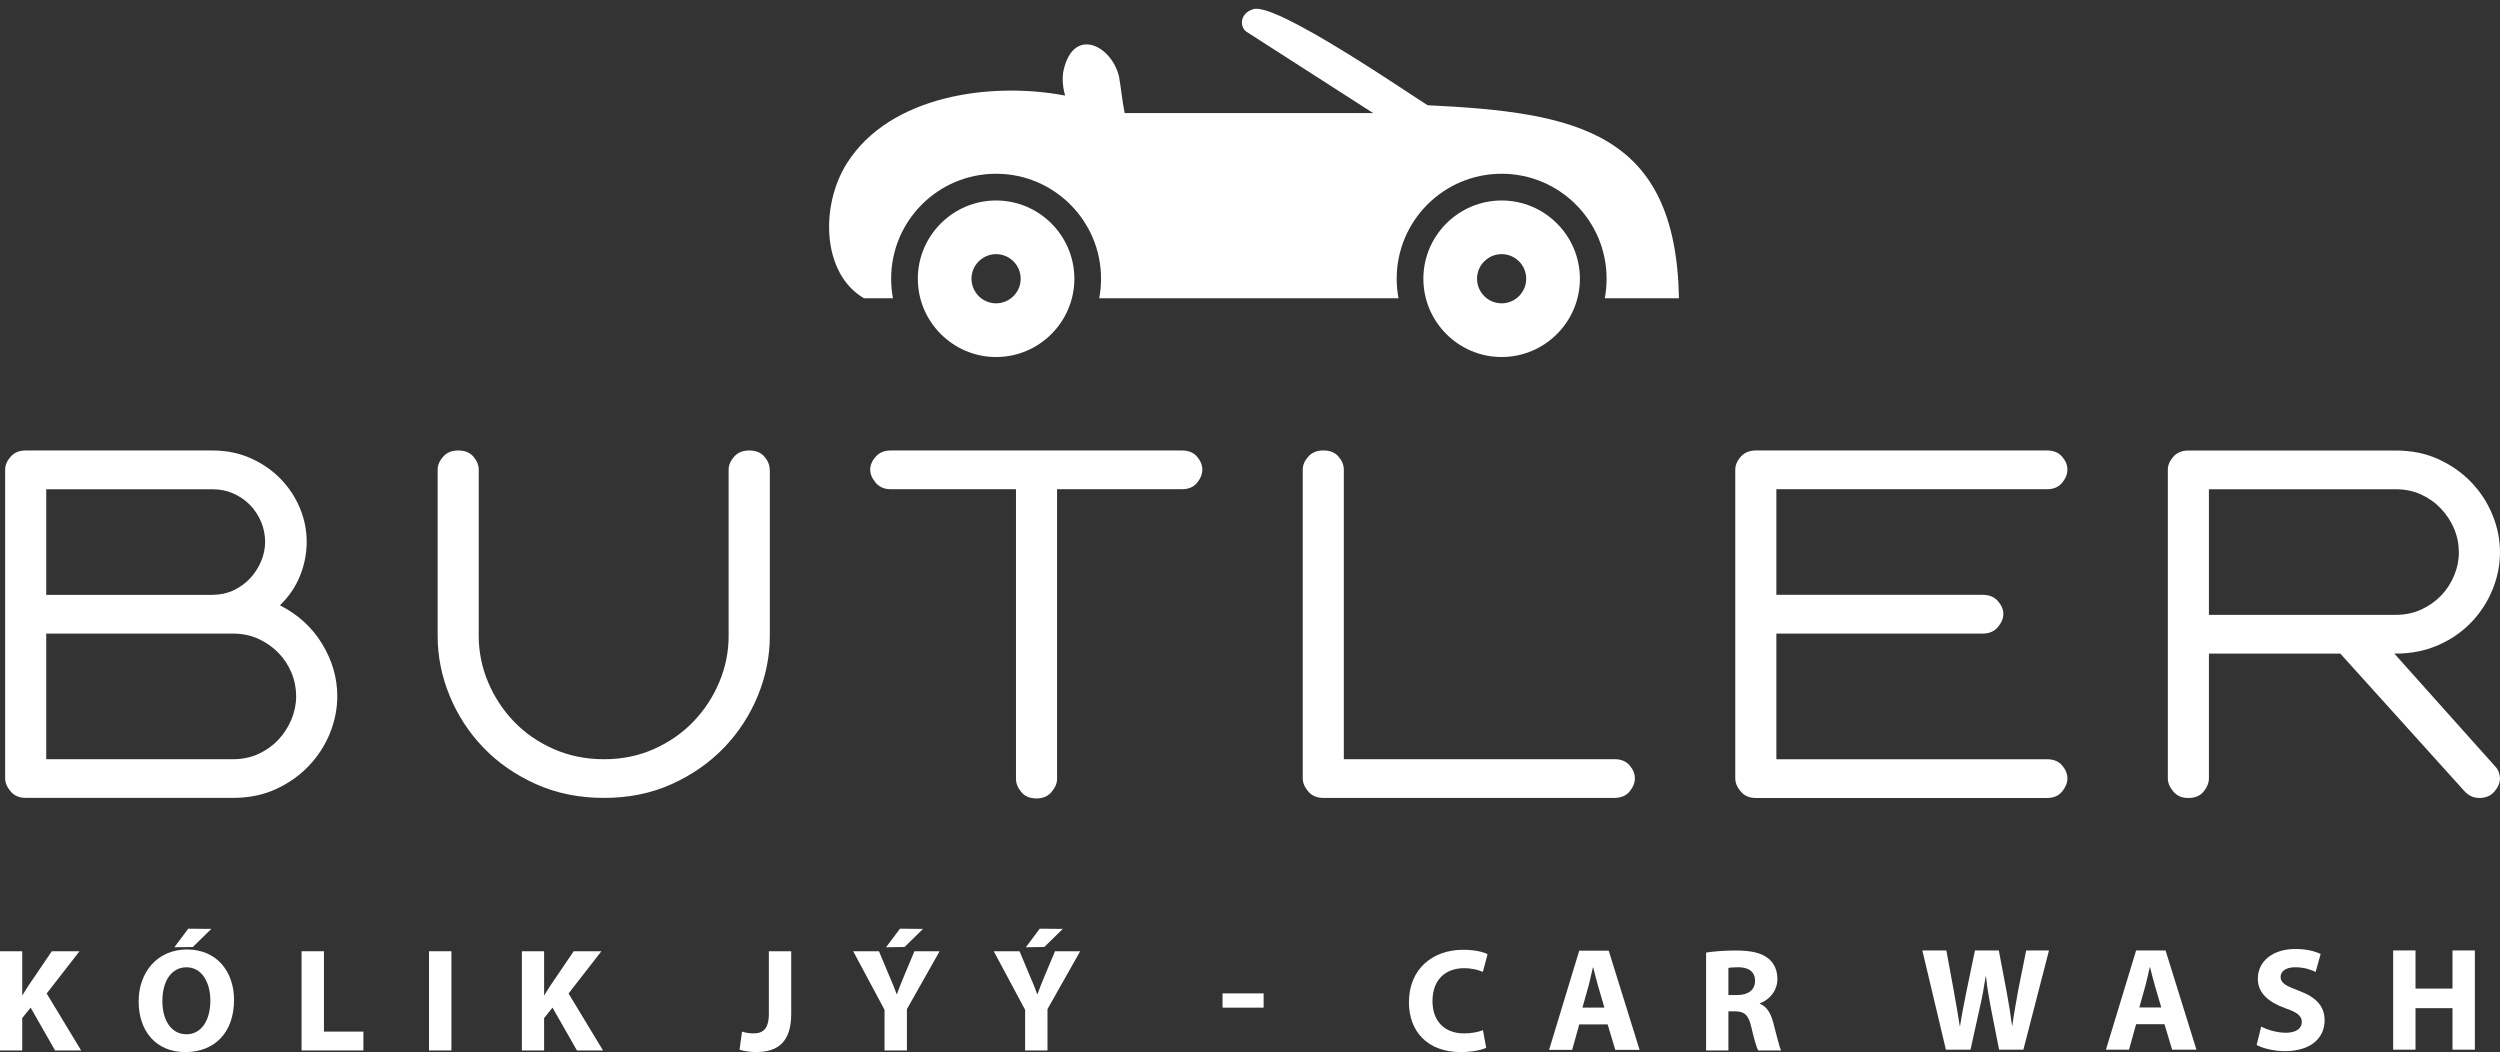 <svg width="240" height="101" viewBox="0 0 240 101" fill="none" xmlns="http://www.w3.org/2000/svg">
<rect x="0" y="0" width="240" height="101" fill="#333333" stroke="none"/>
<g id="_&#208;&#161;&#208;&#187;&#208;&#190;&#208;&#185;_1" clip-path="url(#clip0_106_3029)">
<path id="Vector" d="M137.055 10.102C135.633 9.257 122.557 0.205 120.33 0.875C118.948 1.289 119.024 2.638 119.674 3.056L131.821 10.854H107.967C107.732 9.694 107.629 8.515 107.427 7.348C106.728 4.444 103.287 2.635 102.2 6.367C101.942 7.195 101.962 8.133 102.25 9.174C95.174 7.832 85.453 9.124 81.313 15.657C78.724 19.737 78.893 26.276 82.947 28.636H85.724C85.608 28.026 85.549 27.4 85.549 26.757C85.549 21.192 90.059 16.681 95.624 16.681C101.189 16.681 105.7 21.192 105.7 26.757C105.7 27.4 105.641 28.026 105.525 28.636H134.257C134.141 28.026 134.082 27.4 134.082 26.757C134.082 21.192 138.592 16.681 144.157 16.681C149.722 16.681 154.233 21.192 154.233 26.757C154.233 27.4 154.174 28.026 154.058 28.636H161.18C160.889 12.658 151.406 10.788 137.051 10.102H137.055Z" fill="white"/>
<path id="Vector_2" fill-rule="evenodd" clip-rule="evenodd" d="M144.157 34.274C148.297 34.274 151.671 30.9 151.671 26.76C151.671 22.621 148.297 19.247 144.157 19.247C140.018 19.247 136.644 22.624 136.644 26.76C136.644 30.897 140.018 34.274 144.157 34.274ZM144.157 29.12C145.457 29.12 146.517 28.06 146.517 26.757C146.517 25.454 145.457 24.397 144.157 24.397C142.858 24.397 141.794 25.458 141.794 26.757C141.794 28.056 142.855 29.12 144.157 29.12Z" fill="white"/>
<path id="Vector_3" fill-rule="evenodd" clip-rule="evenodd" d="M95.625 34.274C99.765 34.274 103.139 30.9 103.139 26.761C103.139 22.621 99.765 19.247 95.625 19.247C91.485 19.247 88.111 22.624 88.111 26.761C88.111 30.897 91.485 34.274 95.625 34.274ZM95.625 29.12C96.924 29.12 97.985 28.06 97.985 26.757C97.985 25.455 96.924 24.397 95.625 24.397C94.326 24.397 93.262 25.458 93.262 26.757C93.262 28.056 94.323 29.12 95.625 29.12Z" fill="white"/>
<path id="Vector_4" d="M0.494 74.72V45.083C0.494 44.655 0.67 44.241 1.021 43.843C1.372 43.445 1.853 43.246 2.466 43.246H20.404C21.75 43.246 22.979 43.498 24.096 44.002C25.213 44.506 26.168 45.172 26.963 45.997C27.759 46.823 28.368 47.757 28.799 48.795C29.227 49.835 29.442 50.906 29.442 52.006C29.442 53.107 29.227 54.23 28.799 55.288C28.372 56.342 27.729 57.283 26.874 58.108C28.617 58.996 29.969 60.233 30.934 61.824C31.898 63.415 32.379 65.082 32.379 66.825C32.379 68.048 32.14 69.241 31.666 70.405C31.192 71.568 30.519 72.605 29.648 73.523C28.776 74.442 27.729 75.184 26.506 75.748C25.283 76.314 23.907 76.596 22.376 76.596H2.466C1.853 76.596 1.372 76.391 1.021 75.976C0.67 75.562 0.494 75.144 0.494 74.713V74.72ZM4.438 60.819V72.884H22.376C23.264 72.884 24.073 72.715 24.809 72.38C25.541 72.042 26.177 71.591 26.711 71.028C27.245 70.461 27.666 69.811 27.974 69.079C28.279 68.346 28.431 67.594 28.431 66.832C28.431 66.069 28.279 65.281 27.974 64.561C27.669 63.842 27.248 63.209 26.711 62.659C26.177 62.109 25.541 61.664 24.809 61.33C24.076 60.992 23.264 60.826 22.376 60.826H4.438V60.819ZM20.404 57.104C21.136 57.104 21.809 56.958 22.422 56.67C23.035 56.378 23.562 55.997 24.007 55.523C24.451 55.049 24.802 54.505 25.061 53.896C25.319 53.282 25.452 52.656 25.452 52.013C25.452 51.37 25.322 50.697 25.061 50.087C24.802 49.474 24.447 48.941 24.007 48.483C23.562 48.026 23.035 47.658 22.422 47.383C21.809 47.108 21.136 46.968 20.404 46.968H4.438V57.107H20.404V57.104ZM73.902 45.083V61.048C73.902 63.007 73.521 64.916 72.755 66.782C71.989 68.648 70.912 70.308 69.52 71.76C68.128 73.212 66.454 74.382 64.496 75.27C62.537 76.159 60.366 76.599 57.979 76.599C55.593 76.599 53.415 76.155 51.443 75.27C49.471 74.382 47.788 73.212 46.395 71.76C45.003 70.308 43.926 68.648 43.161 66.782C42.395 64.916 42.014 63.004 42.014 61.048V45.083C42.014 44.655 42.19 44.241 42.541 43.843C42.892 43.445 43.373 43.246 43.986 43.246C44.629 43.246 45.116 43.445 45.454 43.843C45.792 44.241 45.958 44.655 45.958 45.083V61.048C45.958 62.576 46.256 64.054 46.853 65.476C47.449 66.898 48.275 68.161 49.329 69.261C50.383 70.362 51.652 71.243 53.137 71.9C54.622 72.556 56.233 72.887 57.976 72.887C59.719 72.887 61.324 72.559 62.792 71.9C64.26 71.243 65.523 70.362 66.577 69.261C67.631 68.161 68.46 66.898 69.053 65.476C69.649 64.054 69.948 62.579 69.948 61.048V45.083C69.948 44.655 70.123 44.241 70.475 43.843C70.826 43.445 71.307 43.246 71.92 43.246C72.563 43.246 73.05 43.445 73.388 43.843C73.726 44.241 73.892 44.655 73.892 45.083H73.902ZM115.425 45.083C115.425 45.51 115.256 45.931 114.921 46.345C114.583 46.76 114.096 46.965 113.453 46.965H101.478V74.766C101.478 75.194 101.302 75.615 100.951 76.029C100.599 76.444 100.119 76.649 99.506 76.649C98.863 76.649 98.375 76.444 98.037 76.029C97.699 75.615 97.534 75.197 97.534 74.766V46.965H85.512C84.899 46.965 84.418 46.76 84.067 46.345C83.716 45.931 83.54 45.513 83.54 45.083C83.54 44.652 83.716 44.241 84.067 43.843C84.418 43.445 84.899 43.246 85.512 43.246H113.453C114.096 43.246 114.583 43.445 114.921 43.843C115.259 44.241 115.425 44.655 115.425 45.083ZM154.976 76.599H127.035C126.422 76.599 125.941 76.394 125.59 75.98C125.239 75.565 125.063 75.148 125.063 74.717V45.079C125.063 44.652 125.239 44.237 125.59 43.84C125.941 43.442 126.422 43.243 127.035 43.243C127.678 43.243 128.165 43.442 128.503 43.84C128.841 44.237 129.007 44.652 129.007 45.079V72.88H154.976C155.619 72.88 156.106 73.079 156.444 73.477C156.782 73.875 156.948 74.289 156.948 74.717C156.948 75.144 156.779 75.565 156.444 75.98C156.106 76.394 155.619 76.599 154.976 76.599ZM166.586 74.72V45.083C166.586 44.655 166.762 44.241 167.113 43.843C167.464 43.445 167.945 43.246 168.558 43.246H196.499C197.142 43.246 197.629 43.445 197.967 43.843C198.305 44.241 198.471 44.655 198.471 45.083C198.471 45.51 198.302 45.931 197.967 46.345C197.629 46.76 197.142 46.965 196.499 46.965H170.53V57.104H190.35C190.964 57.104 191.444 57.303 191.795 57.7C192.147 58.098 192.322 58.513 192.322 58.94C192.322 59.368 192.147 59.789 191.795 60.203C191.444 60.617 190.964 60.823 190.35 60.823H170.53V72.887H196.499C197.142 72.887 197.629 73.086 197.967 73.484C198.305 73.882 198.471 74.296 198.471 74.723C198.471 75.151 198.302 75.572 197.967 75.986C197.629 76.4 197.142 76.606 196.499 76.606H168.558C167.945 76.606 167.464 76.4 167.113 75.986C166.762 75.572 166.586 75.154 166.586 74.723V74.72ZM229.994 62.745H229.855L239.536 73.573C239.689 73.726 239.805 73.911 239.881 74.123C239.957 74.339 239.997 74.538 239.997 74.72C239.997 75.148 239.821 75.569 239.47 75.983C239.119 76.397 238.638 76.603 238.025 76.603C237.69 76.603 237.398 76.533 237.153 76.397C236.908 76.258 236.709 76.099 236.557 75.916L224.674 62.748H212.056V74.723C212.056 75.151 211.887 75.572 211.553 75.986C211.215 76.4 210.727 76.606 210.084 76.606C209.441 76.606 208.991 76.4 208.639 75.986C208.288 75.572 208.112 75.154 208.112 74.723V45.086C208.112 44.658 208.288 44.244 208.639 43.846C208.991 43.449 209.471 43.25 210.084 43.25H229.994C231.522 43.25 232.901 43.531 234.124 44.098C235.347 44.665 236.394 45.404 237.266 46.322C238.138 47.24 238.81 48.281 239.284 49.441C239.758 50.604 239.997 51.797 239.997 53.021C239.997 54.244 239.758 55.437 239.284 56.6C238.81 57.764 238.138 58.801 237.266 59.719C236.394 60.637 235.34 61.37 234.101 61.92C232.861 62.47 231.492 62.745 229.994 62.745ZM212.056 46.962V59.026H229.994C230.882 59.026 231.691 58.857 232.427 58.523C233.159 58.188 233.796 57.744 234.329 57.193C234.863 56.643 235.284 56 235.592 55.268C235.897 54.535 236.05 53.783 236.05 53.021C236.05 52.258 235.897 51.469 235.592 50.75C235.287 50.031 234.866 49.388 234.329 48.825C233.796 48.258 233.159 47.807 232.427 47.472C231.694 47.134 230.882 46.968 229.994 46.968H212.056V46.962Z" fill="white"/>
<path id="Vector_5" d="M0 100.844H2.134V97.735L2.94 96.731L5.286 100.844H7.789L4.481 95.375L7.633 91.319H4.975L2.827 94.484C2.602 94.822 2.376 95.163 2.164 95.531H2.134V91.319H0V100.844Z" fill="white"/>
<path id="Vector_6" d="M17.947 91.15C15.15 91.15 13.31 93.284 13.31 96.138C13.31 98.991 14.978 101 17.792 101C20.606 101 22.468 99.121 22.468 95.982C22.468 93.34 20.871 91.15 17.947 91.15ZM17.904 92.86C19.389 92.86 20.195 94.328 20.195 96.055C20.195 97.908 19.359 99.29 17.904 99.29C16.449 99.29 15.588 97.974 15.588 96.095C15.588 94.215 16.436 92.86 17.904 92.86Z" fill="white"/>
<path id="Vector_7" d="M28.951 100.844H34.887V99.034H31.099V91.319H28.951V100.844Z" fill="white"/>
<path id="Vector_8" d="M41.185 91.319V100.844H43.336V91.319H41.185Z" fill="white"/>
<path id="Vector_9" d="M50.101 100.844H52.235V97.735L53.041 96.731L55.387 100.844H57.889L54.582 95.375L57.734 91.319H55.075L52.928 94.484C52.702 94.822 52.477 95.163 52.265 95.531H52.235V91.319H50.101V100.844Z" fill="white"/>
<path id="Vector_10" d="M73.809 97.324C73.809 98.793 73.242 99.204 72.341 99.204C71.916 99.204 71.535 99.134 71.237 99.034L70.995 100.771C71.419 100.914 72.069 100.997 72.579 100.997C74.657 100.997 75.957 100.049 75.957 97.338V91.319H73.809V97.324Z" fill="white"/>
<path id="Vector_11" d="M87.064 100.844V96.874L90.202 91.319H87.786L86.825 93.609C86.543 94.288 86.318 94.838 86.106 95.432H86.076C85.85 94.809 85.638 94.302 85.34 93.609L84.379 91.319H81.906L84.916 96.943V100.844H87.064Z" fill="white"/>
<path id="Vector_12" d="M100.559 100.844V96.874L103.697 91.319H101.281L100.32 93.609C100.038 94.288 99.813 94.838 99.601 95.432H99.571C99.346 94.809 99.133 94.302 98.835 93.609L97.874 91.319H95.401L98.411 96.943V100.844H100.559Z" fill="white"/>
<path id="Vector_13" fill-rule="evenodd" clip-rule="evenodd" d="M86.838 90.911L85.061 90.937L86.397 89.154L88.611 89.174L86.838 90.911Z" fill="white"/>
<path id="Vector_14" fill-rule="evenodd" clip-rule="evenodd" d="M18.512 90.911L16.738 90.937L18.071 89.154L20.288 89.174L18.512 90.911Z" fill="white"/>
<path id="Vector_15" fill-rule="evenodd" clip-rule="evenodd" d="M100.254 90.911L98.481 90.937L99.813 89.154L102.03 89.174L100.254 90.911Z" fill="white"/>
<path id="Vector_16" d="M142.367 98.895C141.93 99.078 141.224 99.207 140.558 99.207C138.648 99.207 137.518 98.007 137.518 96.098C137.518 93.977 138.847 92.946 140.544 92.946C141.323 92.946 141.93 93.115 142.354 93.301L142.805 91.604C142.424 91.391 141.575 91.179 140.458 91.179C137.575 91.179 135.258 92.976 135.258 96.224C135.258 98.938 136.955 101 140.246 101C141.389 101 142.294 100.775 142.675 100.589L142.364 98.892L142.367 98.895Z" fill="white"/>
<path id="Vector_17" d="M154.332 98.342L155.068 100.788H157.401L154.435 91.262H151.608L148.711 100.788H150.928L151.608 98.342H154.335H154.332ZM151.916 96.731L152.483 94.709C152.639 94.159 152.781 93.436 152.92 92.873H152.95C153.093 93.44 153.262 94.146 153.431 94.709L154.024 96.731H151.919H151.916Z" fill="white"/>
<path id="Vector_18" d="M163.792 100.844H165.926V97.086H166.563C167.454 97.099 167.862 97.41 168.13 98.617C168.399 99.793 168.637 100.559 168.78 100.844H170.984C170.802 100.473 170.517 99.227 170.222 98.133C169.983 97.255 169.615 96.632 168.949 96.363V96.32C169.768 96.022 170.629 95.193 170.629 93.997C170.629 93.125 170.318 92.449 169.738 91.998C169.058 91.461 168.071 91.249 166.655 91.249C165.495 91.249 164.478 91.335 163.785 91.448V100.848L163.792 100.844ZM165.926 92.926C166.082 92.886 166.377 92.856 166.901 92.856C167.888 92.856 168.485 93.307 168.485 94.162C168.485 95.017 167.849 95.525 166.775 95.525H165.926V92.923V92.926Z" fill="white"/>
<path id="Vector_19" fill-rule="evenodd" clip-rule="evenodd" d="M117.363 95.365H121.307V96.734H117.363V95.365Z" fill="white"/>
<path id="Vector_20" d="M189.17 100.768L190.075 96.668C190.301 95.707 190.456 94.802 190.626 93.728H190.655C190.768 94.815 190.924 95.707 191.106 96.668L191.912 100.768H194.245L196.704 91.242H194.513L193.734 95.13C193.536 96.274 193.323 97.391 193.184 98.451H193.154C193.012 97.391 192.856 96.373 192.647 95.256L191.885 91.242H189.595L188.789 95.13C188.547 96.317 188.322 97.463 188.166 98.494H188.136C187.981 97.533 187.782 96.303 187.57 95.16L186.85 91.246H184.547L186.807 100.771H189.167L189.17 100.768Z" fill="white"/>
<path id="Vector_21" d="M207.79 98.325L208.526 100.771H210.859L207.893 91.246H205.066L202.169 100.771H204.386L205.066 98.325H207.794H207.79ZM205.374 96.714L205.941 94.693C206.097 94.142 206.239 93.42 206.378 92.856H206.408C206.551 93.423 206.72 94.129 206.889 94.693L207.482 96.714H205.377H205.374Z" fill="white"/>
<path id="Vector_22" d="M216.634 100.317C217.171 100.615 218.245 100.91 219.332 100.91C221.947 100.91 223.163 99.555 223.163 97.957C223.163 96.615 222.384 95.74 220.704 95.117C219.461 94.65 218.937 94.381 218.937 93.775C218.937 93.294 219.388 92.856 220.323 92.856C221.257 92.856 221.934 93.125 222.301 93.307L222.782 91.584C222.215 91.315 221.44 91.103 220.353 91.103C218.119 91.103 216.75 92.333 216.75 93.957C216.75 95.342 217.797 96.217 219.378 96.784C220.522 97.178 220.976 97.52 220.976 98.113C220.976 98.706 220.452 99.144 219.464 99.144C218.546 99.144 217.641 98.846 217.075 98.551L216.637 100.317H216.634Z" fill="white"/>
<path id="Vector_23" d="M229.742 91.242V100.768H231.89V96.784H235.44V100.768H237.587V91.242H235.44V94.905H231.89V91.242H229.742Z" fill="white"/>
</g>
<defs>
<clipPath id="clip0_106_3029">
<rect width="240" height="100.162" fill="white" transform="translate(0 0.838)"/>
</clipPath>
</defs>
</svg>
